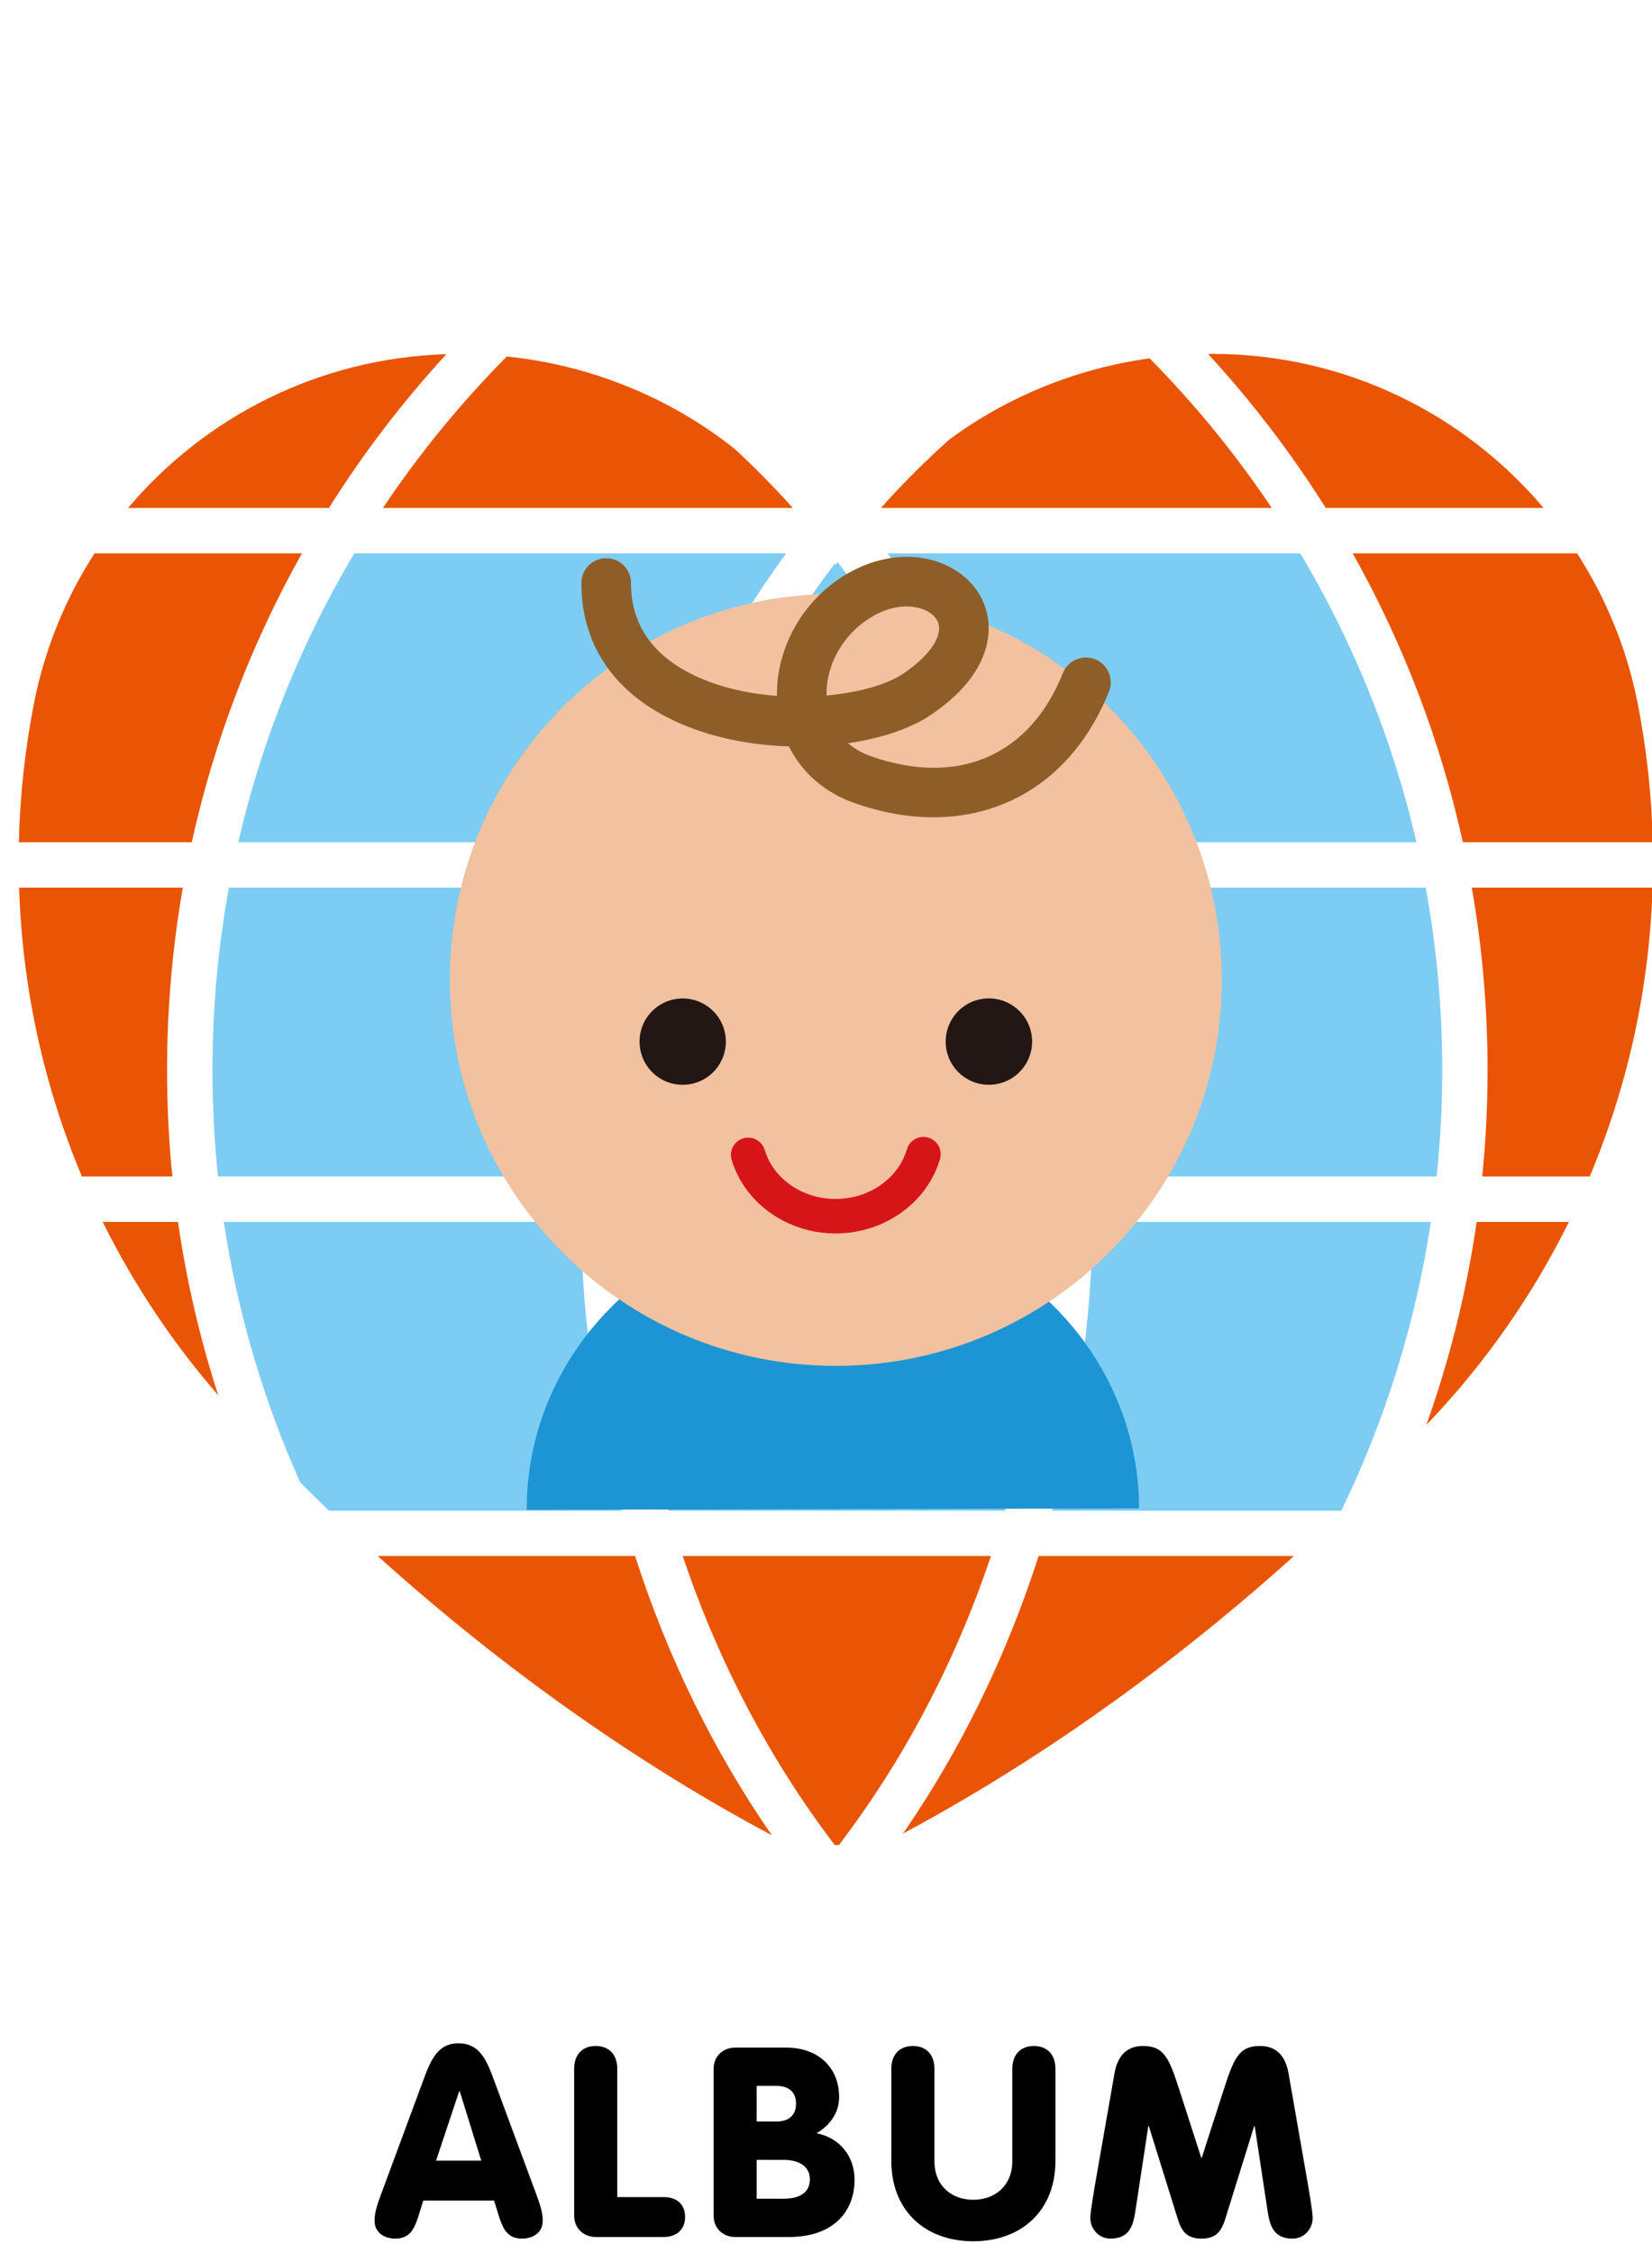 <?xml version="1.0" encoding="utf-8"?>
<!-- Generator: Adobe Illustrator 15.1.0, SVG Export Plug-In  -->
<!DOCTYPE svg PUBLIC "-//W3C//DTD SVG 1.1//EN" "http://www.w3.org/Graphics/SVG/1.1/DTD/svg11.dtd">
<svg version="1.1"
	 xmlns="http://www.w3.org/2000/svg" xmlns:xlink="http://www.w3.org/1999/xlink" xmlns:a="http://ns.adobe.com/AdobeSVGViewerExtensions/3.0/"
	 x="0px" y="0px" width="132px" height="180px" viewBox="733.199 930.12 132 180" enable-background="new 733.199 930.12 132 180"
	 xml:space="preserve">
<defs>
</defs>
<path d="M766.957,1096.488c0.617-1.679,1.148-3.125,2.869-3.125c1.766,0,2.297,1.445,2.912,3.125l3.316,8.949
	c0.447,1.211,0.51,1.615,0.51,2.125c0,0.85-0.68,1.403-1.658,1.403c-1.125,0-1.486-0.723-1.807-1.679l-0.424-1.36h-5.654
	l-0.426,1.36c-0.318,0.957-0.68,1.679-1.807,1.679c-0.977,0-1.658-0.553-1.658-1.403c0-0.51,0.064-0.914,0.512-2.125
	L766.957,1096.488z M769.933,1097.19h-0.043l-1.85,5.548h3.613L769.933,1097.19z"/>
<path d="M779.076,1095.404c0-1.211,0.723-1.828,1.723-1.828c0.998,0,1.721,0.616,1.721,1.828v10.245h3.699
	c1.084,0,1.721,0.595,1.721,1.594c0,0.957-0.637,1.594-1.721,1.594h-5.42c-0.893,0-1.723-0.616-1.723-1.722V1095.404z"/>
<path d="M790.216,1095.426c0-1.105,0.828-1.722,1.721-1.722h4.061c2.613,0,4.25,1.615,4.25,3.954c0,1.551-1.084,2.465-1.807,2.891
	c1.85,0.361,3.041,1.828,3.041,3.72c0,2.402-1.553,4.57-5.271,4.57h-4.273c-0.893,0-1.721-0.616-1.721-1.722V1095.426z
	 M793.66,1099.613h1.572c0.979,0,1.572-0.489,1.572-1.424c0-0.936-0.572-1.424-1.572-1.424h-1.572V1099.613z M793.66,1105.777h2.168
	c1.146,0,2.082-0.404,2.082-1.552c0-1.148-1.063-1.552-2.082-1.552h-2.168V1105.777z"/>
<path d="M807.861,1102.759c0,2.02,1.402,3.104,3.104,3.104c1.699,0,3.123-1.084,3.123-3.104v-7.354c0-1.211,0.723-1.828,1.723-1.828
	c0.998,0,1.721,0.616,1.721,1.828v7.354c0,3.996-2.74,6.419-6.566,6.419s-6.547-2.423-6.547-6.419v-7.354
	c0-1.211,0.723-1.828,1.721-1.828c1,0,1.723,0.616,1.723,1.828V1102.759z"/>
<path d="M822.253,1095.745c0.318-1.807,1.402-2.168,2.273-2.168c1.723,0,2.104,0.999,2.977,3.72l1.678,5.208h0.043l1.68-5.208
	c0.871-2.721,1.254-3.72,2.975-3.72c0.873,0,1.957,0.361,2.275,2.168l1.359,7.779c0.277,1.573,0.574,3.295,0.574,3.805
	c0,0.765-0.594,1.637-1.615,1.637c-1.551,0-1.828-1.105-1.998-2.274l-1.02-6.717h-0.043l-2.316,7.439
	c-0.34,1.105-0.85,1.552-1.893,1.552c-1.041,0-1.551-0.446-1.891-1.552l-2.318-7.439h-0.041l-1.021,6.717
	c-0.17,1.169-0.445,2.274-1.998,2.274c-1.02,0-1.615-0.872-1.615-1.637c0-0.51,0.299-2.232,0.574-3.805L822.253,1095.745z"/>
<path fill="#7DCCF3" d="M846.377,997.407c-1.899-8.239-5.069-16.004-9.28-23.08h-32.983c4.969,6.812,8.98,14.598,11.801,23.08
	H846.377z"/>
<path fill="#7DCCF3" d="M820.505,1024.114h27.485c0.295-2.797,0.45-5.631,0.45-8.505c0-4.976-0.458-9.847-1.324-14.575h-30.088
	C819.107,1008.324,820.32,1016.074,820.505,1024.114z"/>
<path fill="#7DCCF3" d="M817.264,1050.813h23.108c3.479-7.166,5.928-14.922,7.158-23.072h-27.012
	C820.403,1035.77,819.267,1043.518,817.264,1050.813z"/>
<path fill="#7DCCF3" d="M759.487,1050.813h23.377c-2.003-7.295-3.136-15.043-3.257-23.072h-28.524
	c1.102,7.292,3.18,14.28,6.099,20.805C757.861,1049.226,758.631,1049.988,759.487,1050.813z"/>
<path fill="#E95504" d="M852.06,1015.608c0,2.87-0.145,5.708-0.427,8.505h8.588c2.999-7.138,4.765-14.917,5.022-23.08h-14.442
	C851.628,1005.77,852.06,1010.64,852.06,1015.608z"/>
<path fill="#E95504" d="M763.377,1054.432c7.22,6.517,18.106,15.18,31.497,22.312c-4.602-6.649-8.319-14.164-10.93-22.312H763.377z"
	/>
<path fill="#E95504" d="M847.168,1043.959c4.578-4.767,8.431-10.232,11.393-16.219h-7.372
	C850.382,1033.337,849.022,1038.769,847.168,1043.959z"/>
<path fill="#E95504" d="M836.59,1054.432h-20.404c-2.596,8.091-6.274,15.562-10.832,22.172
	C818.624,1069.5,829.419,1060.908,836.59,1054.432z"/>
<path fill="#E95504" d="M799.897,1077.522h0.334c5.137-6.737,9.277-14.536,12.149-23.09H787.75
	C790.622,1062.986,794.766,1070.785,799.897,1077.522z"/>
<path fill="#E95504" d="M850.087,997.407h15.172c-0.085-3.754-0.488-7.432-1.184-11.002c-0.031-0.15-0.06-0.297-0.091-0.444
	c-0.874-4.206-2.516-8.136-4.77-11.633h-17.931C845.282,981.451,848.278,989.204,850.087,997.407z"/>
<path fill="#E95504" d="M791.963,966.034c-5.101-4.072-11.408-6.721-18.264-7.435c-3.671,3.699-6.99,7.75-9.903,12.104h32.751
	C795.086,969.069,793.55,967.51,791.963,966.034z"/>
<path fill="#E95504" d="M856.54,970.703c-6.361-7.525-15.862-12.311-26.484-12.311c-0.108,0-0.217,0.008-0.325,0.008
	c3.492,3.8,6.641,7.918,9.401,12.303H856.54z"/>
<path fill="#E95504" d="M741.404,1027.741c2.486,5.018,5.6,9.673,9.236,13.854c-1.45-4.465-2.528-9.095-3.219-13.854H741.404z"/>
<path fill="#E95504" d="M803.582,970.703h31.235c-2.877-4.292-6.145-8.293-9.761-11.957c-5.931,0.827-11.416,3.102-16.01,6.494
	C807.138,966.946,805.313,968.764,803.582,970.703z"/>
<path fill="#E95504" d="M757.328,974.327h-16.572c-2.258,3.498-3.898,7.427-4.775,11.633c-0.028,0.147-0.057,0.294-0.085,0.442
	c-0.695,3.573-1.102,7.251-1.189,11.005h13.817C750.333,989.204,753.327,981.451,757.328,974.327z"/>
<path fill="#E95504" d="M746.548,1015.608c0-4.968,0.434-9.839,1.262-14.575h-13.084c0.259,8.164,2.02,15.942,5.018,23.08h7.229
	C746.69,1021.316,746.548,1018.478,746.548,1015.608z"/>
<path fill="#E95504" d="M768.866,958.416c-10.198,0.308-19.29,5.01-25.436,12.287h16.052
	C762.232,966.323,765.38,962.21,768.866,958.416z"/>
<path fill="#7DCCF3" d="M751.491,1001.034c-0.866,4.728-1.315,9.599-1.315,14.575c0,2.875,0.149,5.708,0.444,8.505h29.008
	c0.187-8.04,1.394-15.79,3.469-23.08H751.491z"/>
<path fill="#7DCCF3" d="M796.014,974.327h-34.506c-4.206,7.076-7.373,14.841-9.272,23.08h31.98
	C787.031,988.925,791.043,981.139,796.014,974.327z"/>
<path fill="#7DCCF3" d="M786.62,1050.813h26.886c2.089-7.265,3.268-15.02,3.392-23.072h-33.666
	C783.355,1035.793,784.539,1043.548,786.62,1050.813z"/>
<path fill="#7DCCF3" d="M783.251,1024.114h33.627c-0.196-8.063-1.457-15.821-3.621-23.08h-26.387
	C784.705,1008.292,783.446,1016.051,783.251,1024.114z"/>
<path fill="#7DCCF3" d="M799.913,975.133c-4.971,6.522-9.012,14.04-11.876,22.273h24.052c-2.877-8.28-6.948-15.844-11.966-22.385
	c-0.042,0.075-0.094,0.153-0.138,0.23C799.962,975.213,799.941,975.177,799.913,975.133z"/>
<path fill="#1D95D4" d="M775.287,1050.743c-0.036-12.925,10.899-23.426,24.409-23.457c13.515-0.031,24.491,10.418,24.52,23.346"/>
<path fill="#F1C1A0" d="M830.826,1008.272c0.077,17.039-13.678,30.9-30.714,30.97c-17.03,0.072-30.897-13.678-30.97-30.714
	c-0.072-17.031,13.686-30.902,30.714-30.967C816.892,977.486,830.755,991.244,830.826,1008.272z"/>
<path fill="#D61518" d="M799.962,1028.661c-3.854,0-7.264-2.413-8.301-5.881c-0.218-0.729,0.196-1.497,0.926-1.715
	c0.727-0.219,1.496,0.196,1.715,0.925c0.69,2.309,3.016,3.916,5.661,3.916c0.011,0,0.021,0,0.03,0
	c2.662-0.01,4.992-1.64,5.669-3.963c0.214-0.731,0.978-1.149,1.709-0.938c0.73,0.213,1.15,0.978,0.938,1.708
	c-1.016,3.488-4.431,5.934-8.304,5.948C799.992,1028.661,799.977,1028.661,799.962,1028.661z"/>
<path fill="#221714" d="M791.149,1012.762c0.315,1.879-0.946,3.658-2.822,3.974c-1.888,0.32-3.661-0.944-3.977-2.826
	c-0.317-1.882,0.944-3.658,2.826-3.973C789.052,1009.622,790.832,1010.885,791.149,1012.762z"/>
<path fill="#221714" d="M815.62,1012.762c0.315,1.879-0.951,3.655-2.833,3.974c-1.879,0.32-3.658-0.944-3.976-2.826
	c-0.315-1.885,0.948-3.661,2.825-3.979C813.518,1009.616,815.299,1010.88,815.62,1012.762z"/>
<path fill="#8F5E28" d="M807.786,995.415c-2.01,0-4.127-0.37-6.302-1.134c-2.388-0.838-4.211-2.434-5.246-4.528
	c-3.451-0.111-7.008-0.87-9.943-2.435c-4.345-2.317-6.641-5.989-6.641-10.62c0-1.095,0.888-1.982,1.982-1.982
	s1.982,0.887,1.982,1.982c0,3.118,1.528,5.514,4.541,7.121c2.111,1.125,4.635,1.711,7.122,1.896c-0.052-3.246,1.47-6.54,4.114-8.713
	c2.805-2.306,6.31-3.011,9.151-1.838c2.066,0.854,3.423,2.581,3.626,4.621c0.153,1.528-0.245,4.531-4.629,7.471
	c-1.609,1.08-3.942,1.856-6.583,2.24c0.511,0.442,1.127,0.795,1.836,1.044c6.961,2.443,12.69-0.038,15.33-6.644
	c0.405-1.017,1.558-1.512,2.576-1.106c1.017,0.406,1.512,1.56,1.105,2.577C819.225,991.836,814.029,995.414,807.786,995.415z
	 M805.636,978.57c-1.072,0-2.388,0.397-3.723,1.494c-1.729,1.422-2.721,3.552-2.669,5.62c2.587-0.234,4.825-0.873,6.091-1.722
	c1.919-1.287,3.001-2.702,2.893-3.784c-0.08-0.806-0.862-1.212-1.194-1.35C806.646,978.669,806.171,978.57,805.636,978.57z"/>
<rect id="_x3C_スライス_x3E__26_" x="733.371" y="930.155" fill="none" width="132" height="180"/>
<rect x="0.497" y="0.497" fill="none" stroke="#231815" stroke-width="0.993" width="1200" height="4866.096"/>
</svg>

